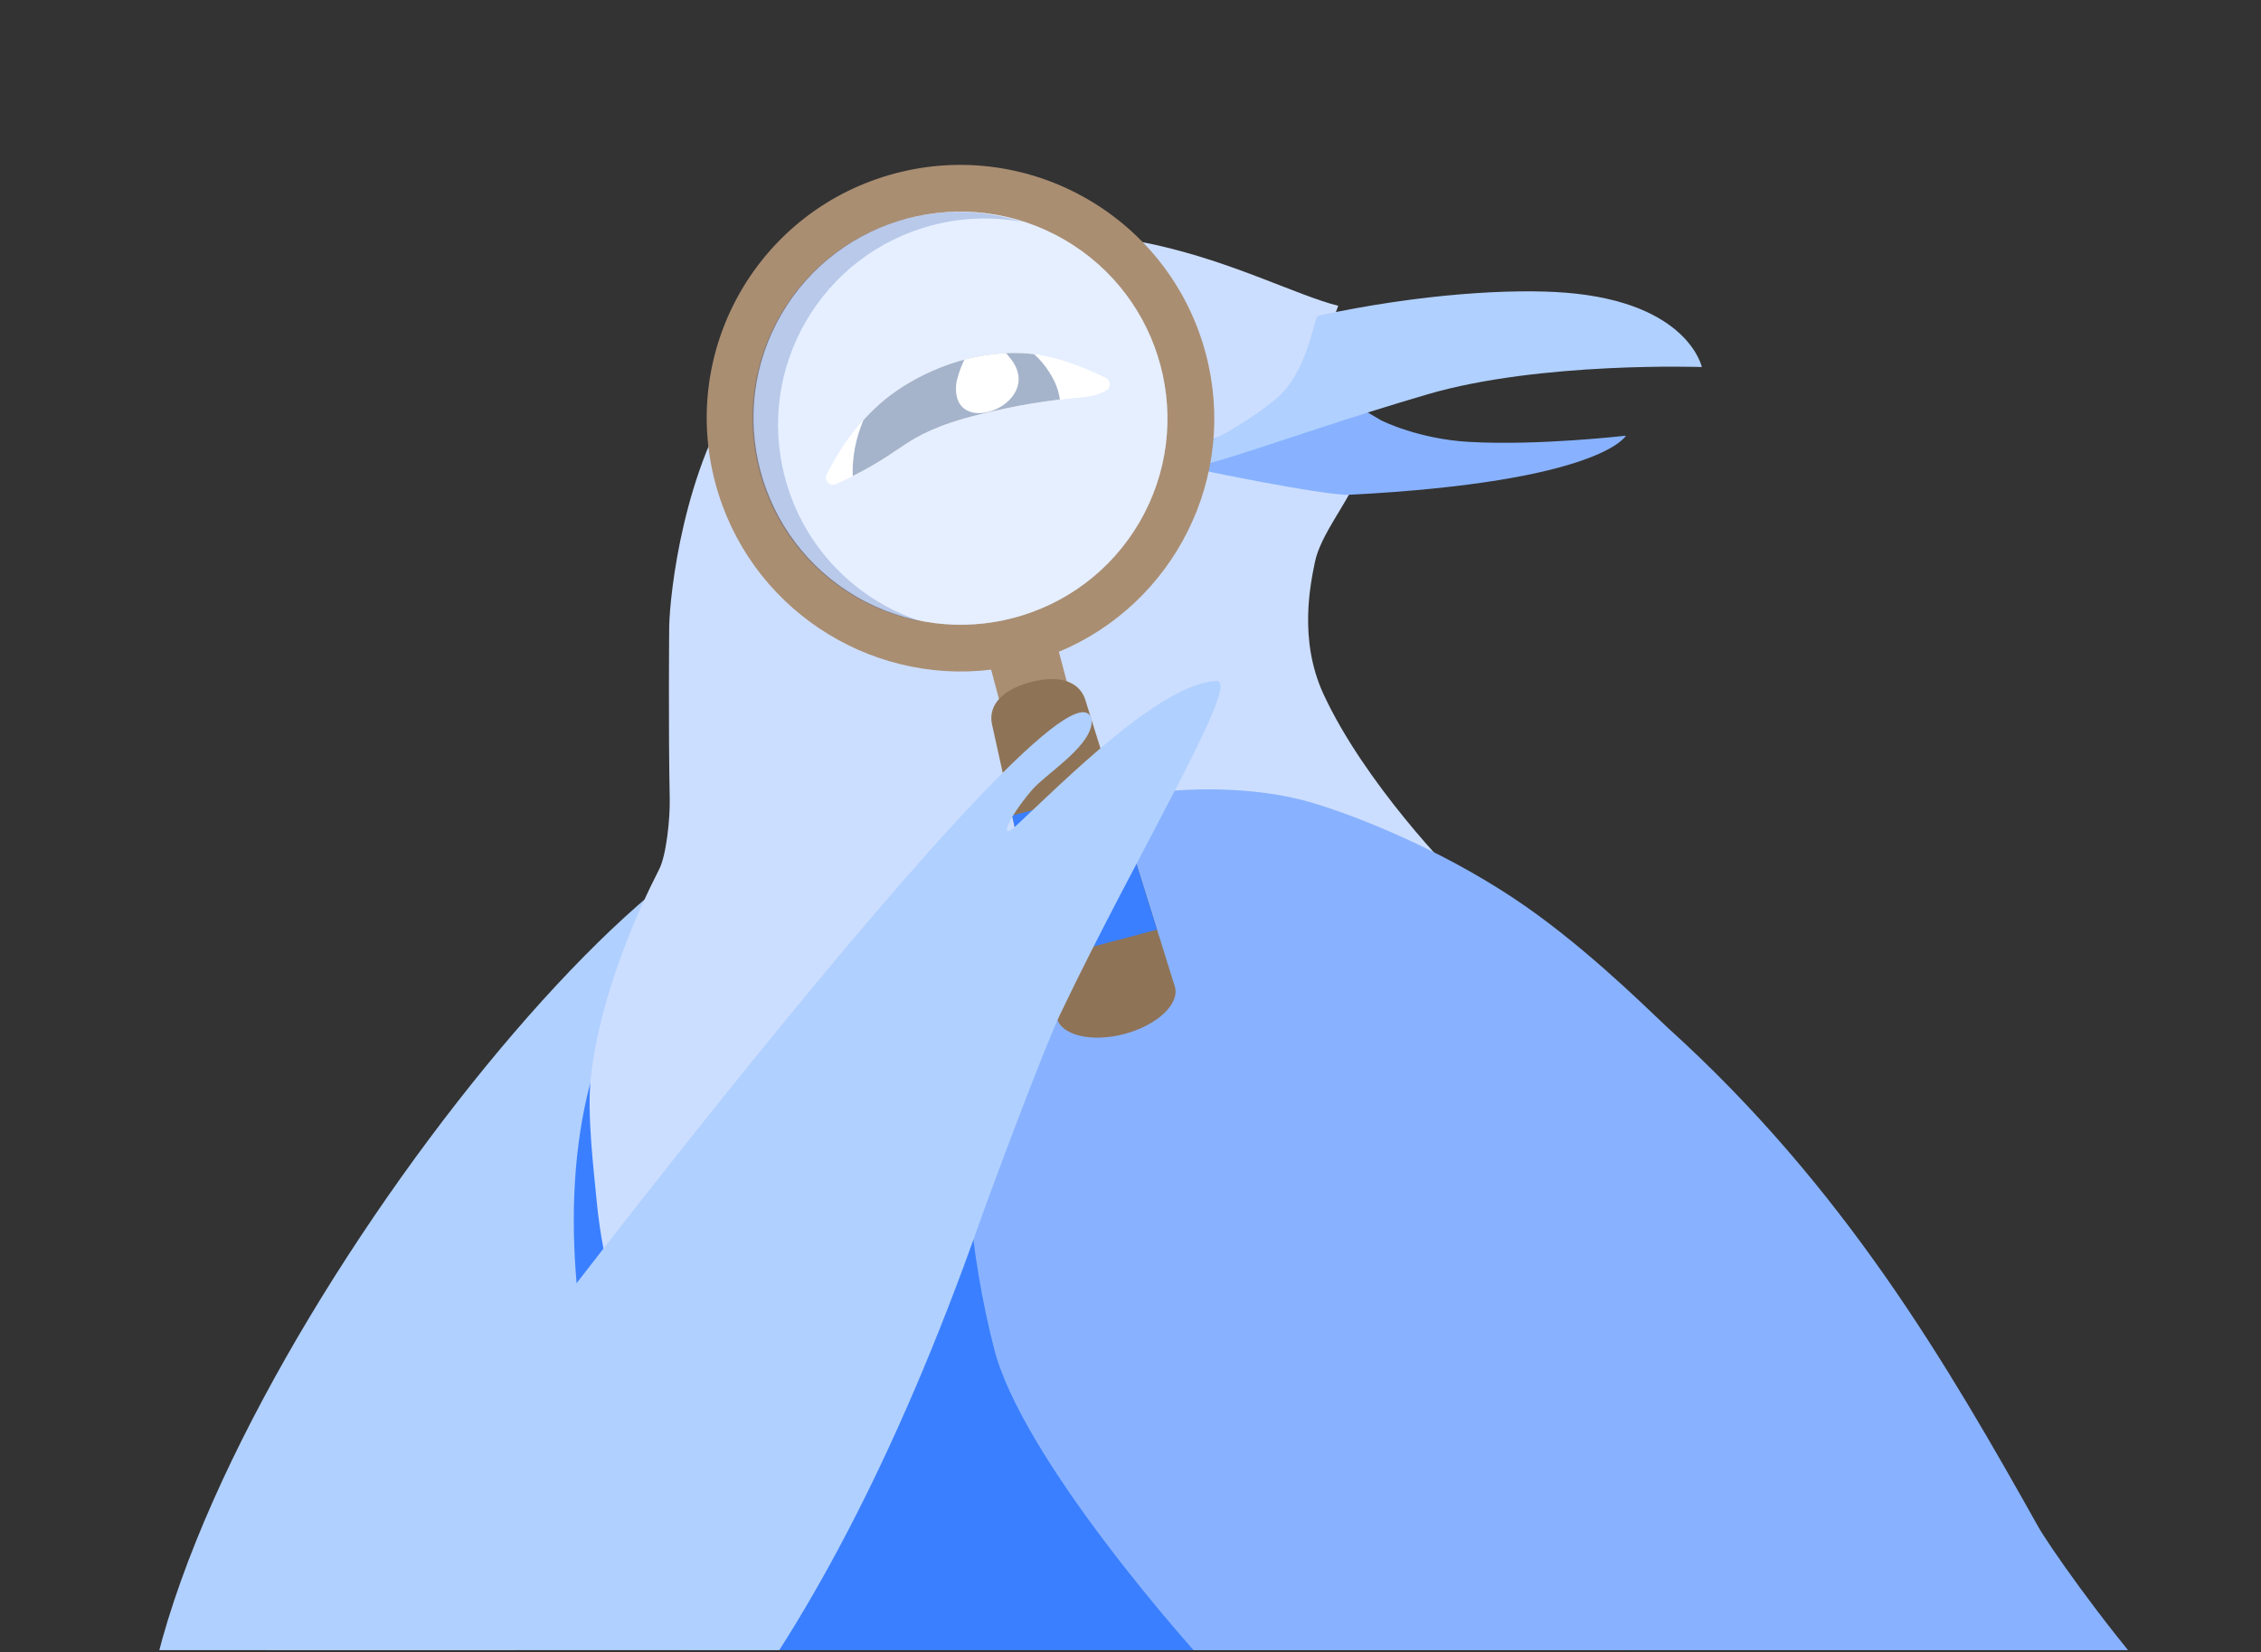 <?xml version="1.0" encoding="UTF-8" standalone="no"?> <svg xmlns="http://www.w3.org/2000/svg" xmlns:xlink="http://www.w3.org/1999/xlink" xmlns:serif="http://www.serif.com/" width="100%" height="100%" viewBox="0 0 1323 967" version="1.1" xml:space="preserve" style="fill-rule:evenodd;clip-rule:evenodd;stroke-linejoin:round;stroke-miterlimit:2;"><rect x="0" y="0" width="1323" height="967" fill="#333333" stroke="none"/> <g transform="matrix(1,0,0,1,-4360.45,0)"> <g id="earl-searches" transform="matrix(0.554,0,0,0.579,4360.45,0)"> <rect x="0" y="0" width="2388" height="1668" style="fill:none;"></rect> <clipPath id="_clip1"> <rect x="0" y="0" width="2388" height="1668"></rect> </clipPath> <g clip-path="url(#_clip1)"> <g transform="matrix(8.117,0,0,10.983,-6629.28,-11294.6)"> <g transform="matrix(-0.527,0.06,-0.095,-0.359,1735.35,1817.27)"> <path d="M1147.78,2181.69C1152.61,2181.12 1157.33,2180.61 1159.02,2180.54C1207.38,2178.35 1358.81,2027.85 1354.48,1953.23C1351.38,1899.97 1157.01,2062.1 1116.21,2085.95C1107.39,2091.11 1082.98,2106.3 1078.73,2114.61C1069.52,2132.63 1077.14,2159.83 1093.59,2171.39C1093.59,2171.39 1103.77,2178.36 1120.86,2181.25C1127.33,2182.34 1134.79,2182.85 1143.06,2182.17C1144.87,2182.02 1146.71,2181.82 1148.59,2181.55C1148.59,2181.55 1148.31,2181.6 1147.78,2181.69Z" style="fill:rgb(176,208,255);"></path> </g> <g transform="matrix(0.759,0,0,0.536,550.495,34.112)"> <path d="M573.485,2290.92C564.686,2250.1 511.978,2201.34 511.978,2201.34C461.243,2147.49 441.332,2082.22 451.847,2041.31C452.177,2040.03 453.161,2039.92 453.295,2041.31C454.572,2054.48 456.229,2078.93 457.374,2080.98C461.477,2088.31 468.213,2084.62 478.49,2087.5C479.393,2087.75 484.671,2077.49 494.717,2062.82C503.55,2049.92 517.091,2042.71 520.482,2038.89C520.482,2038.89 611.721,2125.83 651.714,2156.2C686.935,2182.95 677.146,2204.2 691.892,2225.14C700.31,2237.1 718.754,2251.91 733.722,2267.03C740.466,2273.84 742.579,2280.07 740.097,2284.31C739.499,2285.33 737.638,2286.09 733.967,2286.09C731.664,2286.09 728.873,2285.01 727.382,2284.31C720.688,2281.18 712.63,2278.49 715.082,2285.04C727.162,2317.32 679.524,2266.89 671.181,2257.67C670.282,2256.68 668.829,2255.39 667.743,2257.3C663.741,2264.32 661.149,2269.79 658.359,2276.74C655.957,2282.73 653.123,2287.21 650.687,2293.12C639.116,2285.67 631.776,2291.3 630.47,2292.69C630.329,2292.4 626.132,2276.55 605.241,2267.03C604.383,2266.64 602.682,2266.82 602.729,2268.39C602.882,2273.55 602.43,2285.57 595.701,2293.47C582.136,2281.6 573.485,2290.92 573.485,2290.92Z" style="fill:rgb(58,127,255);"></path> </g> <g transform="matrix(0.759,0,0,0.536,98.39,35.302)"> <path d="M1178.56,1935.76C1177.41,1939 1172.76,1944.7 1171.84,1949.25C1171.13,1952.79 1168.98,1962.48 1173.28,1971.86C1180.2,1986.93 1195.46,2002.95 1197.58,2004.52C1198.01,2004.83 1198.24,2005 1198.24,2005C1196.68,2003.93 1195.12,2002.94 1193.57,2002.02C1186.48,1997.79 1179.57,1994.97 1173.28,1993.12C1156.67,1988.21 1144.4,1989.98 1144.4,1989.98C1124.43,1993.12 1118.01,2007.66 1116.21,2019.7C1114.82,2028.92 1116.14,2036.67 1116.14,2036.67C1116.07,2036.76 1115.98,2036.85 1115.89,2036.94C1112.13,2040.87 1099.01,2049 1090.38,2061.6C1084.71,2069.87 1081.56,2086.93 1078.86,2094.07C1076.77,2099.6 1067.39,2095.38 1064.33,2093.24C1059.84,2090.11 1056.72,2085.87 1054.28,2081.52C1053.02,2079.25 1049.83,2070.77 1048.71,2059.01C1048.18,2053.48 1047.04,2043.98 1047.69,2037.92C1049.24,2023.45 1055.94,2008.81 1059.41,2002.02C1060.68,1999.54 1061.29,1993.18 1061.23,1989.98C1060.98,1977.72 1061.14,1960.21 1061.14,1960.21C1061.28,1954.62 1063.52,1933.22 1073.73,1918.41C1079.92,1909.43 1090.29,1902.74 1095.7,1900.17C1132.79,1882.51 1161.77,1901.71 1175.84,1905.25C1171.49,1915.66 1175.38,1937.25 1178.56,1935.76Z" style="fill:rgb(204,222,255);"></path> </g> <g transform="matrix(0.759,0,0,0.536,96.306,33.426)"> <path d="M1136.64,1893.4C1153.99,1895.59 1127.49,1961.23 1127.49,1961.23C1107.52,1964.37 1063.52,1933.22 1073.73,1918.41C1079.92,1909.43 1089.95,1893.67 1095.36,1891.1C1110.52,1883.88 1124.66,1891.89 1136.64,1893.4Z" style="fill:rgb(204,222,255);"></path> </g> <g transform="matrix(0.755,-0.083,0.131,0.514,-157.881,183.701)"> <path d="M1329.96,2238.99C1328.08,2238.35 1327.66,2239.84 1329.39,2241.08C1332.22,2243.11 1339.75,2248.08 1342.87,2249.55C1343.66,2249.92 1347.1,2251.78 1348.44,2253.2C1350.23,2255.09 1349.82,2256.65 1349.33,2257.32C1345.08,2263.12 1320,2260.91 1299.61,2255.55C1289.39,2252.87 1276.82,2246.36 1275.73,2245.75C1204.9,2206.58 1154,2160.11 1132.25,2127.04C1127.56,2119.9 1105.56,2082.83 1104.21,2063.08C1101.78,2027.62 1111.13,1995.16 1125.89,1979.94C1128.32,1977.43 1134.21,1970.7 1146.8,1970.61C1152.44,1970.57 1164.58,1971.91 1174.12,1976.68C1181.37,1980.3 1193.9,1988.12 1204.77,1998.57C1214.6,2008.04 1222.95,2020.08 1226.86,2025.47C1251.79,2058.26 1263.58,2091.83 1273.92,2122.5C1274.9,2125.41 1281.4,2140.2 1289.26,2153.5C1298.61,2169.34 1306.34,2179.31 1314.92,2187.3C1331.41,2202.62 1371.77,2231.37 1385.43,2239.11C1385.59,2239.2 1393.32,2244.01 1391.65,2246.47C1389.85,2249.13 1378.54,2249.46 1375.7,2249.59C1360.88,2250.25 1333.32,2240.15 1329.96,2238.99Z" style="fill:rgb(136,178,255);"></path> </g> <g transform="matrix(2.433,-0.128,0.181,1.72,-686.897,-2184.77)"> <path d="M518.938,1932.62C518.793,1932.67 518.628,1932.63 518.528,1932.51C518.428,1932.39 518.414,1932.22 518.494,1932.09C518.508,1932.06 518.523,1932.04 518.538,1932.01C519.155,1930.98 520.236,1929.47 521.923,1928.29C523.302,1927.34 526.093,1926.01 529.394,1926.4C530.874,1926.58 532.502,1927.33 533.725,1928.06C533.837,1928.13 533.904,1928.26 533.9,1928.39C533.896,1928.52 533.821,1928.64 533.704,1928.7C533.443,1928.83 533.059,1928.95 532.511,1928.97C530.477,1929.01 528.939,1929.13 526.787,1929.5C524.556,1929.88 523.492,1930.38 522.633,1930.87C521.509,1931.52 520.616,1932.01 518.938,1932.62Z" style="fill:white;"></path> <clipPath id="_clip2"> <path d="M518.938,1932.62C518.793,1932.67 518.628,1932.63 518.528,1932.51C518.428,1932.39 518.414,1932.22 518.494,1932.09C518.508,1932.06 518.523,1932.04 518.538,1932.01C519.155,1930.98 520.236,1929.47 521.923,1928.29C523.302,1927.34 526.093,1926.01 529.394,1926.4C530.874,1926.58 532.502,1927.33 533.725,1928.06C533.837,1928.13 533.904,1928.26 533.9,1928.39C533.896,1928.52 533.821,1928.64 533.704,1928.7C533.443,1928.83 533.059,1928.95 532.511,1928.97C530.477,1929.01 528.939,1929.13 526.787,1929.5C524.556,1929.88 523.492,1930.38 522.633,1930.87C521.509,1931.52 520.616,1932.01 518.938,1932.62Z"></path> </clipPath> <g clip-path="url(#_clip2)"> <g transform="matrix(0.606,0.045,-0.064,0.858,22.744,971.221)"> <g transform="matrix(1.641,-0.086,0.122,1.16,-154.725,-1121.45)"> <path d="M515.879,1927.18C515.913,1926.88 516.238,1925.59 516.696,1924.83C517.313,1923.8 518.386,1922.39 520.073,1921.22C521.451,1920.26 524.243,1918.93 527.544,1919.33C529.979,1919.62 532.818,1921.47 533.587,1922.23C536.85,1925.45 535.002,1927.41 534.006,1928.53C533.857,1928.69 533.071,1929.17 532.493,1929.2C530.462,1929.31 528.965,1928.79 526.813,1929.15C524.582,1929.53 523.305,1930.67 522.632,1931.4C520.304,1933.91 515.041,1934.33 515.879,1927.18Z" style="fill:white;"></path> </g> <g transform="matrix(1.18,1.02358e-33,0,0.834,-756.814,-588.85)"> <path d="M1433.28,1994.35C1432.16,1991.32 1432.04,1988.62 1433.54,1985.53C1434.61,1983.33 1437.19,1981.07 1439.7,1980.18C1440.97,1979.74 1443.54,1979.71 1445.28,1980.84C1446.25,1981.47 1446.97,1982.43 1447.39,1983.27C1448.02,1984.55 1447.88,1985.5 1447.83,1985.89C1447.7,1986.87 1447.4,1987.72 1447.13,1988.51C1444.77,1988.51 1444.02,1988.39 1442.12,1988.86C1439.4,1989.54 1437.93,1991.06 1437.16,1992.02C1436.2,1993.22 1434.74,1994.12 1433.28,1994.35Z" style="fill:rgb(74,104,151);"></path> </g> <g transform="matrix(1.062,0,0,0.75,-588.074,-424.986)"> <path d="M1441.27,1987.09C1441.27,1987.09 1442.58,1980.92 1445.81,1985.21C1448.62,1988.94 1440.64,1992 1441.27,1987.09Z" style="fill:white;"></path> </g> </g> </g> </g> <g transform="matrix(0.601,-0.007,-0.008,-0.326,298.179,1702.94)"> <path d="M1240.37,1919.6C1240.37,1919.6 1221.28,1917.12 1206.32,1918.58C1195.56,1919.63 1187.84,1924.75 1187.32,1925.16C1173.14,1936.18 1177.28,1937.21 1165.93,1928.72C1155.44,1920.88 1136.98,1916.3 1142.08,1913.92C1145.07,1912.53 1175.25,1903.98 1180.22,1904.2C1235,1906.69 1240.37,1919.6 1240.37,1919.6Z" style="fill:rgb(136,178,255);"></path> </g> <g transform="matrix(0.73,-0.127,0.18,0.516,-213.115,226.833)"> <path d="M1239.68,1923.95C1239.68,1923.95 1212.76,1916.31 1192.48,1917.19C1164.19,1918.42 1144.29,1921.9 1145.95,1917.95C1146.13,1917.49 1156.71,1916.42 1166.53,1911.83C1173.3,1908.66 1176.58,1899.43 1177.3,1899.45C1195.65,1899.97 1211.22,1902.94 1219.9,1905.82C1240.09,1912.54 1239.68,1923.95 1239.68,1923.95Z" style="fill:rgb(176,208,255);"></path> </g> <g transform="matrix(0.065,-0.079,0.112,0.046,876.175,1094.09)"> <path d="M692.53,107.47C792.102,207.042 792.102,368.478 692.531,468.052C601.409,559.173 458.484,566.888 358.569,491.23L319.323,530.475L269.527,480.678L308.772,441.433C233.114,341.517 240.828,198.592 331.95,107.47C431.52,7.898 592.958,7.898 692.53,107.47ZM512.239,79.833C397.48,79.833 304.311,173.002 304.311,287.761C304.311,402.52 397.48,495.689 512.239,495.689C626.998,495.689 720.167,402.52 720.167,287.761C720.167,173.002 626.998,79.833 512.239,79.833Z" style="fill:rgb(170,142,114);"></path> <circle cx="512.239" cy="287.761" r="207.928" style="fill:white;fill-opacity:0.5;"></circle> <path d="M371.642,165.47C452.844,84.269 584.497,84.269 665.697,165.47C688.155,187.928 704.372,214.255 714.406,242.295C706.203,204.752 687.566,169.031 658.375,139.841C577.173,58.639 445.52,58.639 364.319,139.841C305.575,198.584 289.359,283.723 315.609,357.072C300.994,290.178 319.631,217.48 371.642,165.47Z" style="fill:rgb(0,54,153);fill-opacity:0.2;fill-rule:nonzero;"></path> <path d="M58.83,741.17C34.95,717.291 25.816,687.352 38.528,674.637L260.492,470.848C273.206,458.134 294.058,458.183 317.936,482.063C341.816,505.942 341.862,526.794 329.15,539.506L125.363,761.472C112.648,774.184 82.709,765.05 58.83,741.17Z" style="fill:rgb(143,115,86);fill-rule:nonzero;"></path> <path d="M83.07,633.744L166.256,716.93L266.608,607.628L192.372,533.392L83.07,633.744Z" style="fill:rgb(58,127,255);fill-rule:nonzero;"></path> </g> <g transform="matrix(0.703,-0.078,0.111,0.497,-171.011,116.696)"> <path d="M1063.44,2339.65L1101.46,2297.48C1101.46,2297.48 1102.77,2305.18 1106.73,2301.32C1121.05,2285.81 1254.61,2157.03 1264.48,2164.89C1264.82,2165.16 1265.32,2165.78 1264.86,2167.11C1263.36,2171.4 1255.14,2174.68 1252.09,2177.33C1246.71,2182.01 1244.89,2185.56 1248.41,2183.17C1258.58,2176.27 1278.61,2161.59 1288.7,2162.69C1293.45,2163.21 1269.61,2191.32 1251.02,2218.42C1247.06,2224.19 1233.62,2248.01 1230.49,2253.79C1141.97,2417.63 1060.88,2374.74 1063.44,2339.65Z" style="fill:rgb(176,208,255);"></path> </g> </g> </g> </g> </g> </svg> 
